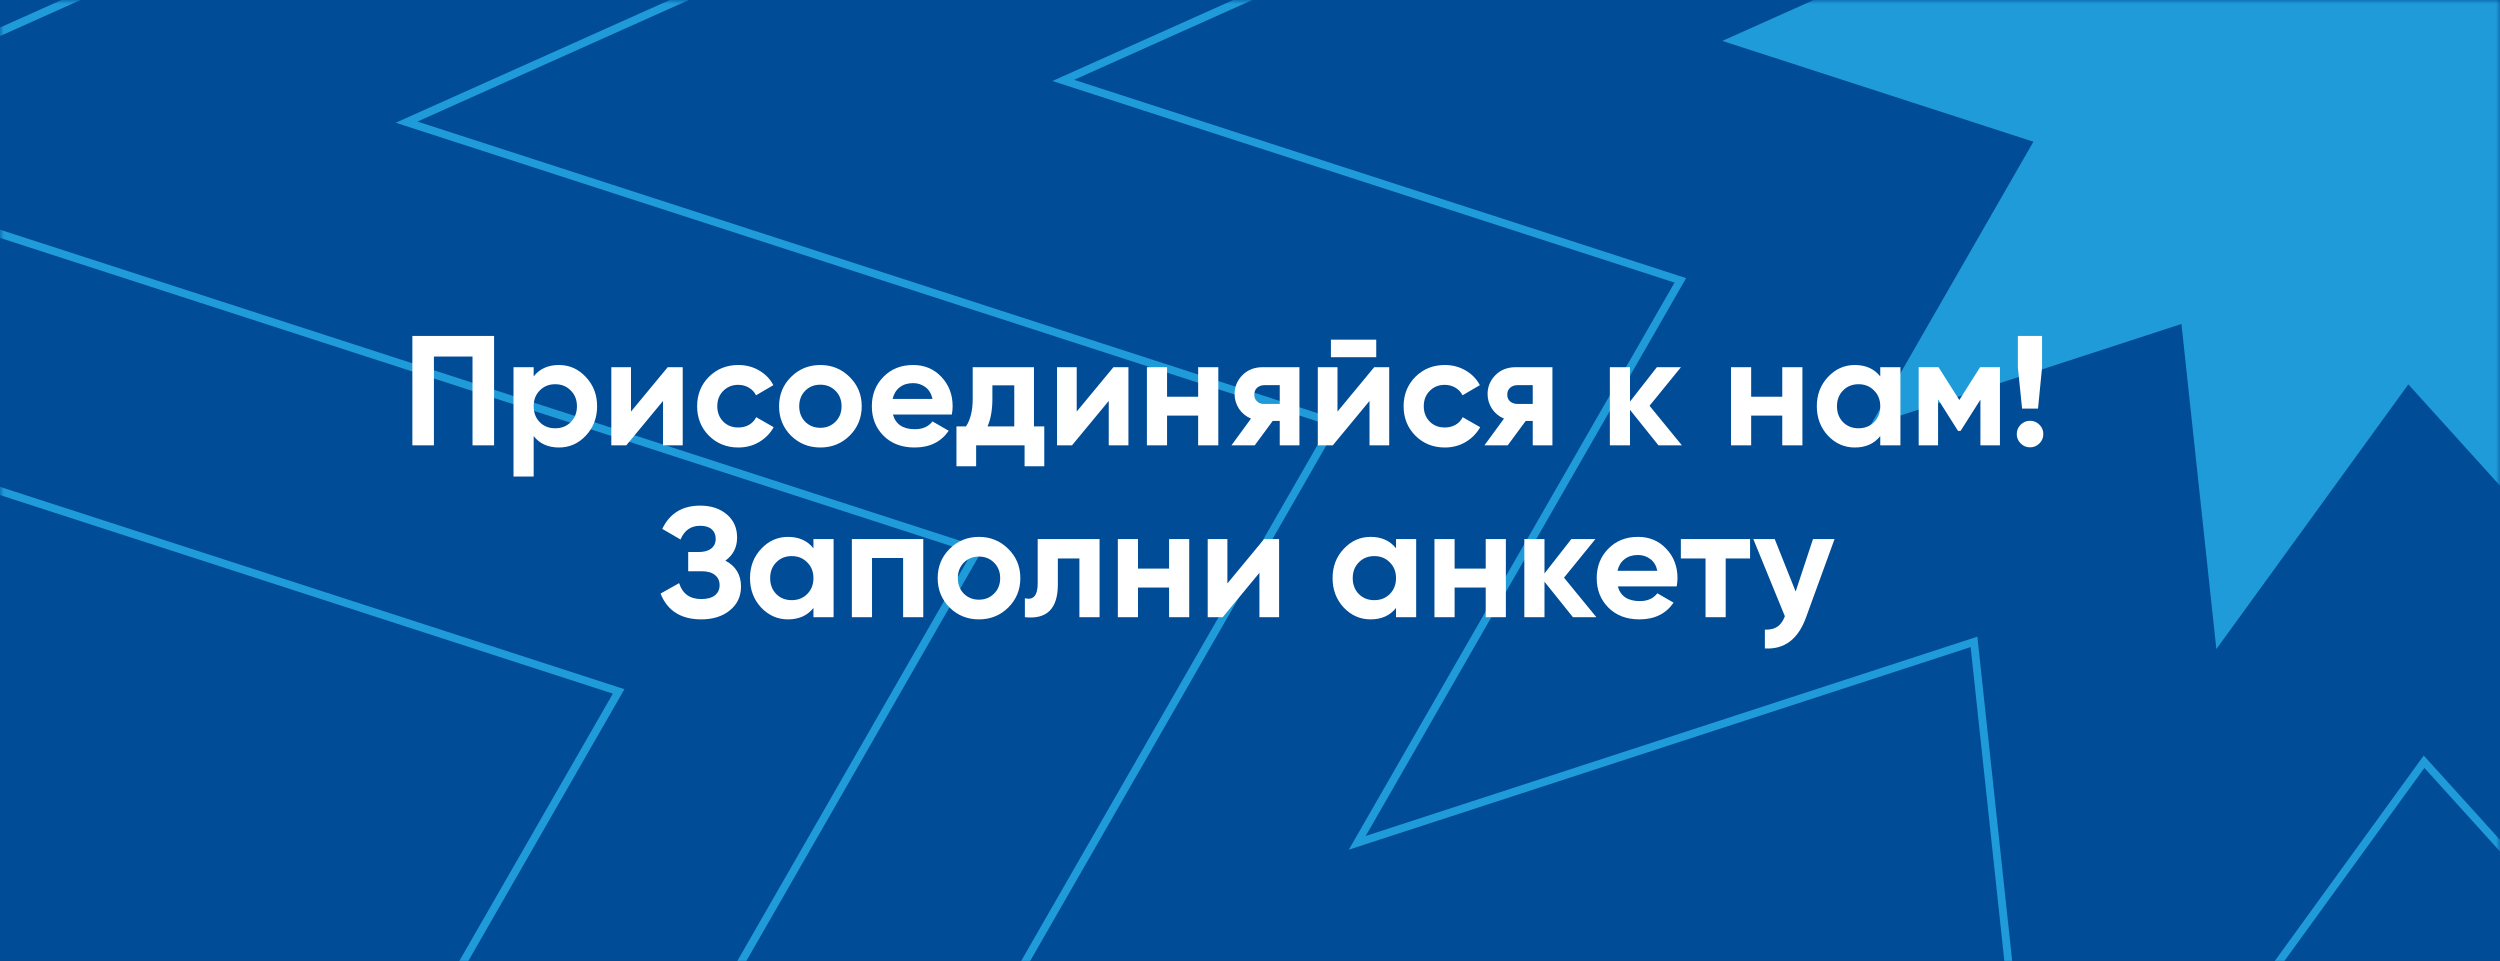 <?xml version="1.0" encoding="UTF-8"?> <svg xmlns="http://www.w3.org/2000/svg" width="320" height="123" viewBox="0 0 320 123" fill="none"><rect x="0" y="0" width="320" height="123" fill="#333333" stroke="none"/><g clip-path="url(#clip0_2478_14200)"><path d="M320 190V0H0V190H320Z" fill="#004C97"></path><mask id="mask0_2478_14200" style="mask-type:alpha" maskUnits="userSpaceOnUse" x="0" y="0" width="320" height="190"><path d="M320 190V0H0V190H320Z" fill="#004C97"></path></mask><g mask="url(#mask0_2478_14200)"><path d="M332.227 -39.706L370.787 -52.27L350.588 -17.103L350.28 -16.568L350.867 -16.378L389.448 -3.878L352.435 12.7L351.873 12.952L352.236 13.451L376.1 46.242L336.412 37.898L335.809 37.771L335.81 38.388L335.843 78.943L308.639 48.865L308.225 48.408L307.863 48.907L284.052 81.737L279.723 41.413L279.657 40.8L279.071 40.991L240.511 53.555L260.71 18.387L261.017 17.853L260.431 17.663L221.85 5.162L258.863 -11.416L259.425 -11.668L259.062 -12.166L235.197 -44.957L274.886 -36.613L275.489 -36.486L275.488 -37.103L275.455 -77.659L302.659 -47.581L303.073 -47.123L303.435 -47.622L327.246 -80.452L331.575 -40.128L331.641 -39.515L332.227 -39.706Z" fill="#209BD9" stroke="#209BD9"></path><path d="M358.088 -79.994L436.444 -105.525L395.398 -34.063L395.091 -33.529L395.677 -33.339L474.076 -7.937L398.864 25.751L398.302 26.003L398.664 26.501L447.159 93.133L366.511 76.179L365.908 76.052L365.908 76.668L365.976 159.079L310.696 97.959L310.282 97.502L309.92 98.001L261.535 164.712L252.738 82.772L252.673 82.159L252.086 82.35L173.73 107.881L214.776 36.419L215.083 35.885L214.497 35.695L136.098 10.293L211.31 -23.395L211.872 -23.646L211.51 -24.145L163.015 -90.777L243.663 -73.822L244.266 -73.696L244.266 -74.312L244.198 -156.723L299.478 -95.603L299.892 -95.145L300.254 -95.645L348.639 -162.356L357.436 -80.416L357.501 -79.803L358.088 -79.994Z" stroke="#209BD9"></path><path d="M385.644 -120.07L503.797 -158.568L441.903 -50.812L441.596 -50.277L442.183 -50.087L560.399 -11.784L446.988 39.013L446.426 39.265L446.789 39.763L519.913 140.237L398.305 114.671L397.702 114.544L397.702 115.161L397.804 239.427L314.448 147.265L314.035 146.807L313.673 147.307L240.713 247.9L227.449 124.344L227.383 123.731L226.797 123.922L108.644 162.419L170.537 54.663L170.844 54.129L170.258 53.939L52.042 15.635L165.452 -35.161L166.015 -35.413L165.652 -35.912L92.528 -136.385L214.136 -110.82L214.739 -110.693L214.739 -111.309L214.637 -235.576L297.992 -143.413L298.406 -142.956L298.768 -143.455L371.727 -244.049L384.992 -120.492L385.058 -119.879L385.644 -120.07Z" stroke="#209BD9"></path><path d="M411.724 -162.05L569.673 -213.515L486.932 -69.464L486.625 -68.93L487.212 -68.74L645.245 -17.535L493.636 50.371L493.073 50.623L493.436 51.121L591.191 185.436L428.622 151.26L428.019 151.133L428.019 151.749L428.156 317.871L316.724 194.666L316.311 194.209L315.949 194.708L218.415 329.184L200.683 164.011L200.617 163.398L200.031 163.589L42.082 215.053L124.822 71.003L125.129 70.468L124.543 70.278L-33.491 19.073L118.118 -48.832L118.681 -49.084L118.318 -49.583L20.564 -183.898L183.132 -149.721L183.735 -149.594L183.735 -150.211L183.598 -316.333L295.03 -193.128L295.444 -192.671L295.806 -193.17L393.339 -327.645L411.072 -162.472L411.137 -161.859L411.724 -162.05Z" stroke="#209BD9"></path><path d="M437.577 -202.338L635.322 -266.769L531.735 -86.425L531.428 -85.89L532.014 -85.7L729.865 -21.594L540.057 63.421L539.494 63.673L539.857 64.171L662.241 232.328L458.713 189.54L458.11 189.413L458.11 190.03L458.281 398.007L318.773 243.76L318.36 243.303L317.998 243.802L195.89 412.16L173.69 205.37L173.624 204.757L173.038 204.948L-24.707 269.379L78.88 89.035L79.187 88.5L78.601 88.31L-119.25 24.204L70.558 -60.811L71.12 -61.063L70.757 -61.561L-51.627 -229.718L151.902 -186.93L152.505 -186.803L152.504 -187.42L152.334 -395.397L291.841 -241.15L292.255 -240.693L292.617 -241.192L414.725 -409.549L436.925 -202.76L436.991 -202.147L437.577 -202.338Z" stroke="#209BD9"></path></g><path d="M63.242 43V57H60.482V45.64H55.542V57H52.782V43H63.242ZM71.549 46.72C72.895 46.72 74.042 47.233 74.989 48.26C75.949 49.273 76.429 50.52 76.429 52C76.429 53.48 75.949 54.733 74.989 55.76C74.042 56.773 72.895 57.28 71.549 57.28C70.149 57.28 69.069 56.793 68.309 55.82V61H65.729V47H68.309V48.18C69.069 47.207 70.149 46.72 71.549 46.72ZM69.089 54.04C69.609 54.56 70.269 54.82 71.069 54.82C71.869 54.82 72.529 54.56 73.049 54.04C73.582 53.507 73.849 52.827 73.849 52C73.849 51.173 73.582 50.5 73.049 49.98C72.529 49.447 71.869 49.18 71.069 49.18C70.269 49.18 69.609 49.447 69.089 49.98C68.569 50.5 68.309 51.173 68.309 52C68.309 52.827 68.569 53.507 69.089 54.04ZM85.468 47H87.388V57H84.868V51.32L80.168 57H78.248V47H80.768V52.68L85.468 47ZM94.512 57.28C93.006 57.28 91.746 56.773 90.732 55.76C89.732 54.747 89.232 53.493 89.232 52C89.232 50.507 89.732 49.253 90.732 48.24C91.746 47.227 93.006 46.72 94.512 46.72C95.486 46.72 96.372 46.953 97.172 47.42C97.972 47.887 98.579 48.513 98.992 49.3L96.772 50.6C96.572 50.187 96.266 49.86 95.852 49.62C95.452 49.38 94.999 49.26 94.492 49.26C93.719 49.26 93.079 49.52 92.572 50.04C92.066 50.547 91.812 51.2 91.812 52C91.812 52.787 92.066 53.44 92.572 53.96C93.079 54.467 93.719 54.72 94.492 54.72C95.012 54.72 95.472 54.607 95.872 54.38C96.286 54.14 96.592 53.813 96.792 53.4L99.032 54.68C98.592 55.467 97.972 56.1 97.172 56.58C96.372 57.047 95.486 57.28 94.512 57.28ZM108.761 55.76C107.734 56.773 106.481 57.28 105.001 57.28C103.521 57.28 102.267 56.773 101.241 55.76C100.227 54.733 99.721 53.48 99.721 52C99.721 50.52 100.227 49.273 101.241 48.26C102.267 47.233 103.521 46.72 105.001 46.72C106.481 46.72 107.734 47.233 108.761 48.26C109.787 49.273 110.301 50.52 110.301 52C110.301 53.48 109.787 54.733 108.761 55.76ZM103.061 53.98C103.581 54.5 104.227 54.76 105.001 54.76C105.774 54.76 106.421 54.5 106.941 53.98C107.461 53.46 107.721 52.8 107.721 52C107.721 51.2 107.461 50.54 106.941 50.02C106.421 49.5 105.774 49.24 105.001 49.24C104.227 49.24 103.581 49.5 103.061 50.02C102.554 50.54 102.301 51.2 102.301 52C102.301 52.8 102.554 53.46 103.061 53.98ZM114.296 53.06C114.642 54.313 115.582 54.94 117.116 54.94C118.102 54.94 118.849 54.607 119.356 53.94L121.436 55.14C120.449 56.567 118.996 57.28 117.076 57.28C115.422 57.28 114.096 56.78 113.096 55.78C112.096 54.78 111.596 53.52 111.596 52C111.596 50.493 112.089 49.24 113.076 48.24C114.062 47.227 115.329 46.72 116.876 46.72C118.342 46.72 119.549 47.227 120.496 48.24C121.456 49.253 121.936 50.507 121.936 52C121.936 52.333 121.902 52.687 121.836 53.06H114.296ZM114.256 51.06H119.356C119.209 50.38 118.902 49.873 118.436 49.54C117.982 49.207 117.462 49.04 116.876 49.04C116.182 49.04 115.609 49.22 115.156 49.58C114.702 49.927 114.402 50.42 114.256 51.06ZM132.346 54.58H133.666V59.68H131.146V57H124.946V59.68H122.426V54.58H123.646C124.219 53.727 124.506 52.547 124.506 51.04V47H132.346V54.58ZM126.406 54.58H129.826V49.32H127.026V51.04C127.026 52.453 126.819 53.633 126.406 54.58ZM142.519 47H144.439V57H141.919V51.32L137.219 57H135.299V47H137.819V52.68L142.519 47ZM153.363 47H155.943V57H153.363V53.2H149.383V57H146.803V47H149.383V50.78H153.363V47ZM166.327 47V57H163.807V53.88H162.907L160.607 57H157.627L160.127 53.58C159.487 53.313 158.974 52.893 158.587 52.32C158.214 51.733 158.027 51.107 158.027 50.44C158.027 49.507 158.36 48.7 159.027 48.02C159.694 47.34 160.567 47 161.647 47H166.327ZM161.847 49.3C161.474 49.3 161.16 49.413 160.907 49.64C160.667 49.853 160.547 50.147 160.547 50.52C160.547 50.88 160.667 51.167 160.907 51.38C161.16 51.593 161.474 51.7 161.847 51.7H163.807V49.3H161.847ZM170.358 45.72V43.48H176.158V45.72H170.358ZM175.898 47H177.818V57H175.298V51.32L170.598 57H168.678V47H171.198V52.68L175.898 47ZM184.942 57.28C183.435 57.28 182.175 56.773 181.162 55.76C180.162 54.747 179.662 53.493 179.662 52C179.662 50.507 180.162 49.253 181.162 48.24C182.175 47.227 183.435 46.72 184.942 46.72C185.915 46.72 186.802 46.953 187.602 47.42C188.402 47.887 189.009 48.513 189.422 49.3L187.202 50.6C187.002 50.187 186.695 49.86 186.282 49.62C185.882 49.38 185.429 49.26 184.922 49.26C184.149 49.26 183.509 49.52 183.002 50.04C182.495 50.547 182.242 51.2 182.242 52C182.242 52.787 182.495 53.44 183.002 53.96C183.509 54.467 184.149 54.72 184.922 54.72C185.442 54.72 185.902 54.607 186.302 54.38C186.715 54.14 187.022 53.813 187.222 53.4L189.462 54.68C189.022 55.467 188.402 56.1 187.602 56.58C186.802 57.047 185.915 57.28 184.942 57.28ZM198.71 47V57H196.19V53.88H195.29L192.99 57H190.01L192.51 53.58C191.87 53.313 191.356 52.893 190.97 52.32C190.596 51.733 190.41 51.107 190.41 50.44C190.41 49.507 190.743 48.7 191.41 48.02C192.076 47.34 192.95 47 194.03 47H198.71ZM194.23 49.3C193.856 49.3 193.543 49.413 193.29 49.64C193.05 49.853 192.93 50.147 192.93 50.52C192.93 50.88 193.05 51.167 193.29 51.38C193.543 51.593 193.856 51.7 194.23 51.7H196.19V49.3H194.23ZM215.281 57H212.281L208.641 52.46V57H206.061V47H208.641V51.4L212.081 47H215.161L211.141 51.94L215.281 57ZM228.129 47H230.709V57H228.129V53.2H224.149V57H221.569V47H224.149V50.78H228.129V47ZM240.673 47H243.253V57H240.673V55.82C239.899 56.793 238.813 57.28 237.413 57.28C236.079 57.28 234.933 56.773 233.973 55.76C233.026 54.733 232.553 53.48 232.553 52C232.553 50.52 233.026 49.273 233.973 48.26C234.933 47.233 236.079 46.72 237.413 46.72C238.813 46.72 239.899 47.207 240.673 48.18V47ZM235.913 54.04C236.433 54.56 237.093 54.82 237.893 54.82C238.693 54.82 239.353 54.56 239.873 54.04C240.406 53.507 240.673 52.827 240.673 52C240.673 51.173 240.406 50.5 239.873 49.98C239.353 49.447 238.693 49.18 237.893 49.18C237.093 49.18 236.433 49.447 235.913 49.98C235.393 50.5 235.133 51.173 235.133 52C235.133 52.827 235.393 53.507 235.913 54.04ZM255.992 47V57H253.492V51.16L250.952 55.16H250.632L248.072 51.12V57H245.592V47H248.132L250.792 51.2L253.452 47H255.992ZM258.826 52.3L258.286 47V43H261.386V47L260.866 52.3H258.826ZM261.046 56.76C260.713 57.093 260.313 57.26 259.846 57.26C259.379 57.26 258.979 57.093 258.646 56.76C258.313 56.427 258.146 56.027 258.146 55.56C258.146 55.093 258.313 54.693 258.646 54.36C258.979 54.027 259.379 53.86 259.846 53.86C260.313 53.86 260.713 54.027 261.046 54.36C261.379 54.693 261.546 55.093 261.546 55.56C261.546 56.027 261.379 56.427 261.046 56.76ZM92.849 71.76C94.182 72.467 94.849 73.573 94.849 75.08C94.849 76.333 94.376 77.347 93.429 78.12C92.482 78.893 91.262 79.28 89.769 79.28C87.169 79.28 85.429 78.18 84.549 75.98L86.929 74.64C87.356 76 88.302 76.68 89.769 76.68C90.529 76.68 91.109 76.52 91.509 76.2C91.909 75.88 92.109 75.447 92.109 74.9C92.109 74.353 91.909 73.92 91.509 73.6C91.122 73.28 90.562 73.12 89.829 73.12H88.089V70.66H89.409C90.102 70.66 90.642 70.513 91.029 70.22C91.416 69.913 91.609 69.5 91.609 68.98C91.609 68.46 91.442 68.053 91.109 67.76C90.776 67.453 90.282 67.3 89.629 67.3C88.429 67.3 87.589 67.887 87.109 69.06L84.769 67.7C85.716 65.713 87.336 64.72 89.629 64.72C91.016 64.72 92.149 65.093 93.029 65.84C93.909 66.587 94.349 67.573 94.349 68.8C94.349 70.053 93.849 71.04 92.849 71.76ZM104.12 69H106.7V79H104.12V77.82C103.347 78.793 102.26 79.28 100.86 79.28C99.526 79.28 98.38 78.773 97.42 77.76C96.473 76.733 96 75.48 96 74C96 72.52 96.473 71.273 97.42 70.26C98.38 69.233 99.526 68.72 100.86 68.72C102.26 68.72 103.347 69.207 104.12 70.18V69ZM99.36 76.04C99.88 76.56 100.54 76.82 101.34 76.82C102.14 76.82 102.8 76.56 103.32 76.04C103.853 75.507 104.12 74.827 104.12 74C104.12 73.173 103.853 72.5 103.32 71.98C102.8 71.447 102.14 71.18 101.34 71.18C100.54 71.18 99.88 71.447 99.36 71.98C98.84 72.5 98.58 73.173 98.58 74C98.58 74.827 98.84 75.507 99.36 76.04ZM118.179 69V79H115.599V71.42H111.619V79H109.039V69H118.179ZM129.063 77.76C128.037 78.773 126.783 79.28 125.303 79.28C123.823 79.28 122.57 78.773 121.543 77.76C120.53 76.733 120.023 75.48 120.023 74C120.023 72.52 120.53 71.273 121.543 70.26C122.57 69.233 123.823 68.72 125.303 68.72C126.783 68.72 128.037 69.233 129.063 70.26C130.09 71.273 130.603 72.52 130.603 74C130.603 75.48 130.09 76.733 129.063 77.76ZM123.363 75.98C123.883 76.5 124.53 76.76 125.303 76.76C126.077 76.76 126.723 76.5 127.243 75.98C127.763 75.46 128.023 74.8 128.023 74C128.023 73.2 127.763 72.54 127.243 72.02C126.723 71.5 126.077 71.24 125.303 71.24C124.53 71.24 123.883 71.5 123.363 72.02C122.857 72.54 122.603 73.2 122.603 74C122.603 74.8 122.857 75.46 123.363 75.98ZM140.744 69V79H138.164V71.48H135.404V74.82C135.404 77.913 133.998 79.307 131.184 79V76.58C131.718 76.713 132.124 76.627 132.404 76.32C132.684 76 132.824 75.453 132.824 74.68V69H140.744ZM149.642 69H152.222V79H149.642V75.2H145.662V79H143.082V69H145.662V72.78H149.642V69ZM161.806 69H163.726V79H161.206V73.32L156.506 79H154.586V69H157.106V74.68L161.806 69ZM178.69 69H181.27V79H178.69V77.82C177.917 78.793 176.83 79.28 175.43 79.28C174.097 79.28 172.95 78.773 171.99 77.76C171.043 76.733 170.57 75.48 170.57 74C170.57 72.52 171.043 71.273 171.99 70.26C172.95 69.233 174.097 68.72 175.43 68.72C176.83 68.72 177.917 69.207 178.69 70.18V69ZM173.93 76.04C174.45 76.56 175.11 76.82 175.91 76.82C176.71 76.82 177.37 76.56 177.89 76.04C178.423 75.507 178.69 74.827 178.69 74C178.69 73.173 178.423 72.5 177.89 71.98C177.37 71.447 176.71 71.18 175.91 71.18C175.11 71.18 174.45 71.447 173.93 71.98C173.41 72.5 173.15 73.173 173.15 74C173.15 74.827 173.41 75.507 173.93 76.04ZM190.17 69H192.75V79H190.17V75.2H186.19V79H183.61V69H186.19V72.78H190.17V69ZM204.334 79H201.334L197.694 74.46V79H195.114V69H197.694V73.4L201.134 69H204.214L200.194 73.94L204.334 79ZM207.079 75.06C207.425 76.313 208.365 76.94 209.899 76.94C210.885 76.94 211.632 76.607 212.139 75.94L214.219 77.14C213.232 78.567 211.779 79.28 209.859 79.28C208.205 79.28 206.879 78.78 205.879 77.78C204.879 76.78 204.379 75.52 204.379 74C204.379 72.493 204.872 71.24 205.859 70.24C206.845 69.227 208.112 68.72 209.659 68.72C211.125 68.72 212.332 69.227 213.279 70.24C214.239 71.253 214.719 72.507 214.719 74C214.719 74.333 214.685 74.687 214.619 75.06H207.079ZM207.039 73.06H212.139C211.992 72.38 211.685 71.873 211.219 71.54C210.765 71.207 210.245 71.04 209.659 71.04C208.965 71.04 208.392 71.22 207.939 71.58C207.485 71.927 207.185 72.42 207.039 73.06ZM224.009 69V71.48H220.889V79H218.309V71.48H215.149V69H224.009ZM232.063 69H234.823L231.183 79C230.17 81.813 228.41 83.147 225.903 83V80.6C226.583 80.613 227.117 80.487 227.503 80.22C227.903 79.953 228.223 79.507 228.463 78.88L224.423 69H227.163L229.843 75.72L232.063 69Z" fill="white"></path></g><defs><clipPath id="clip0_2478_14200"><rect width="320" height="123" fill="white"></rect></clipPath></defs></svg> 